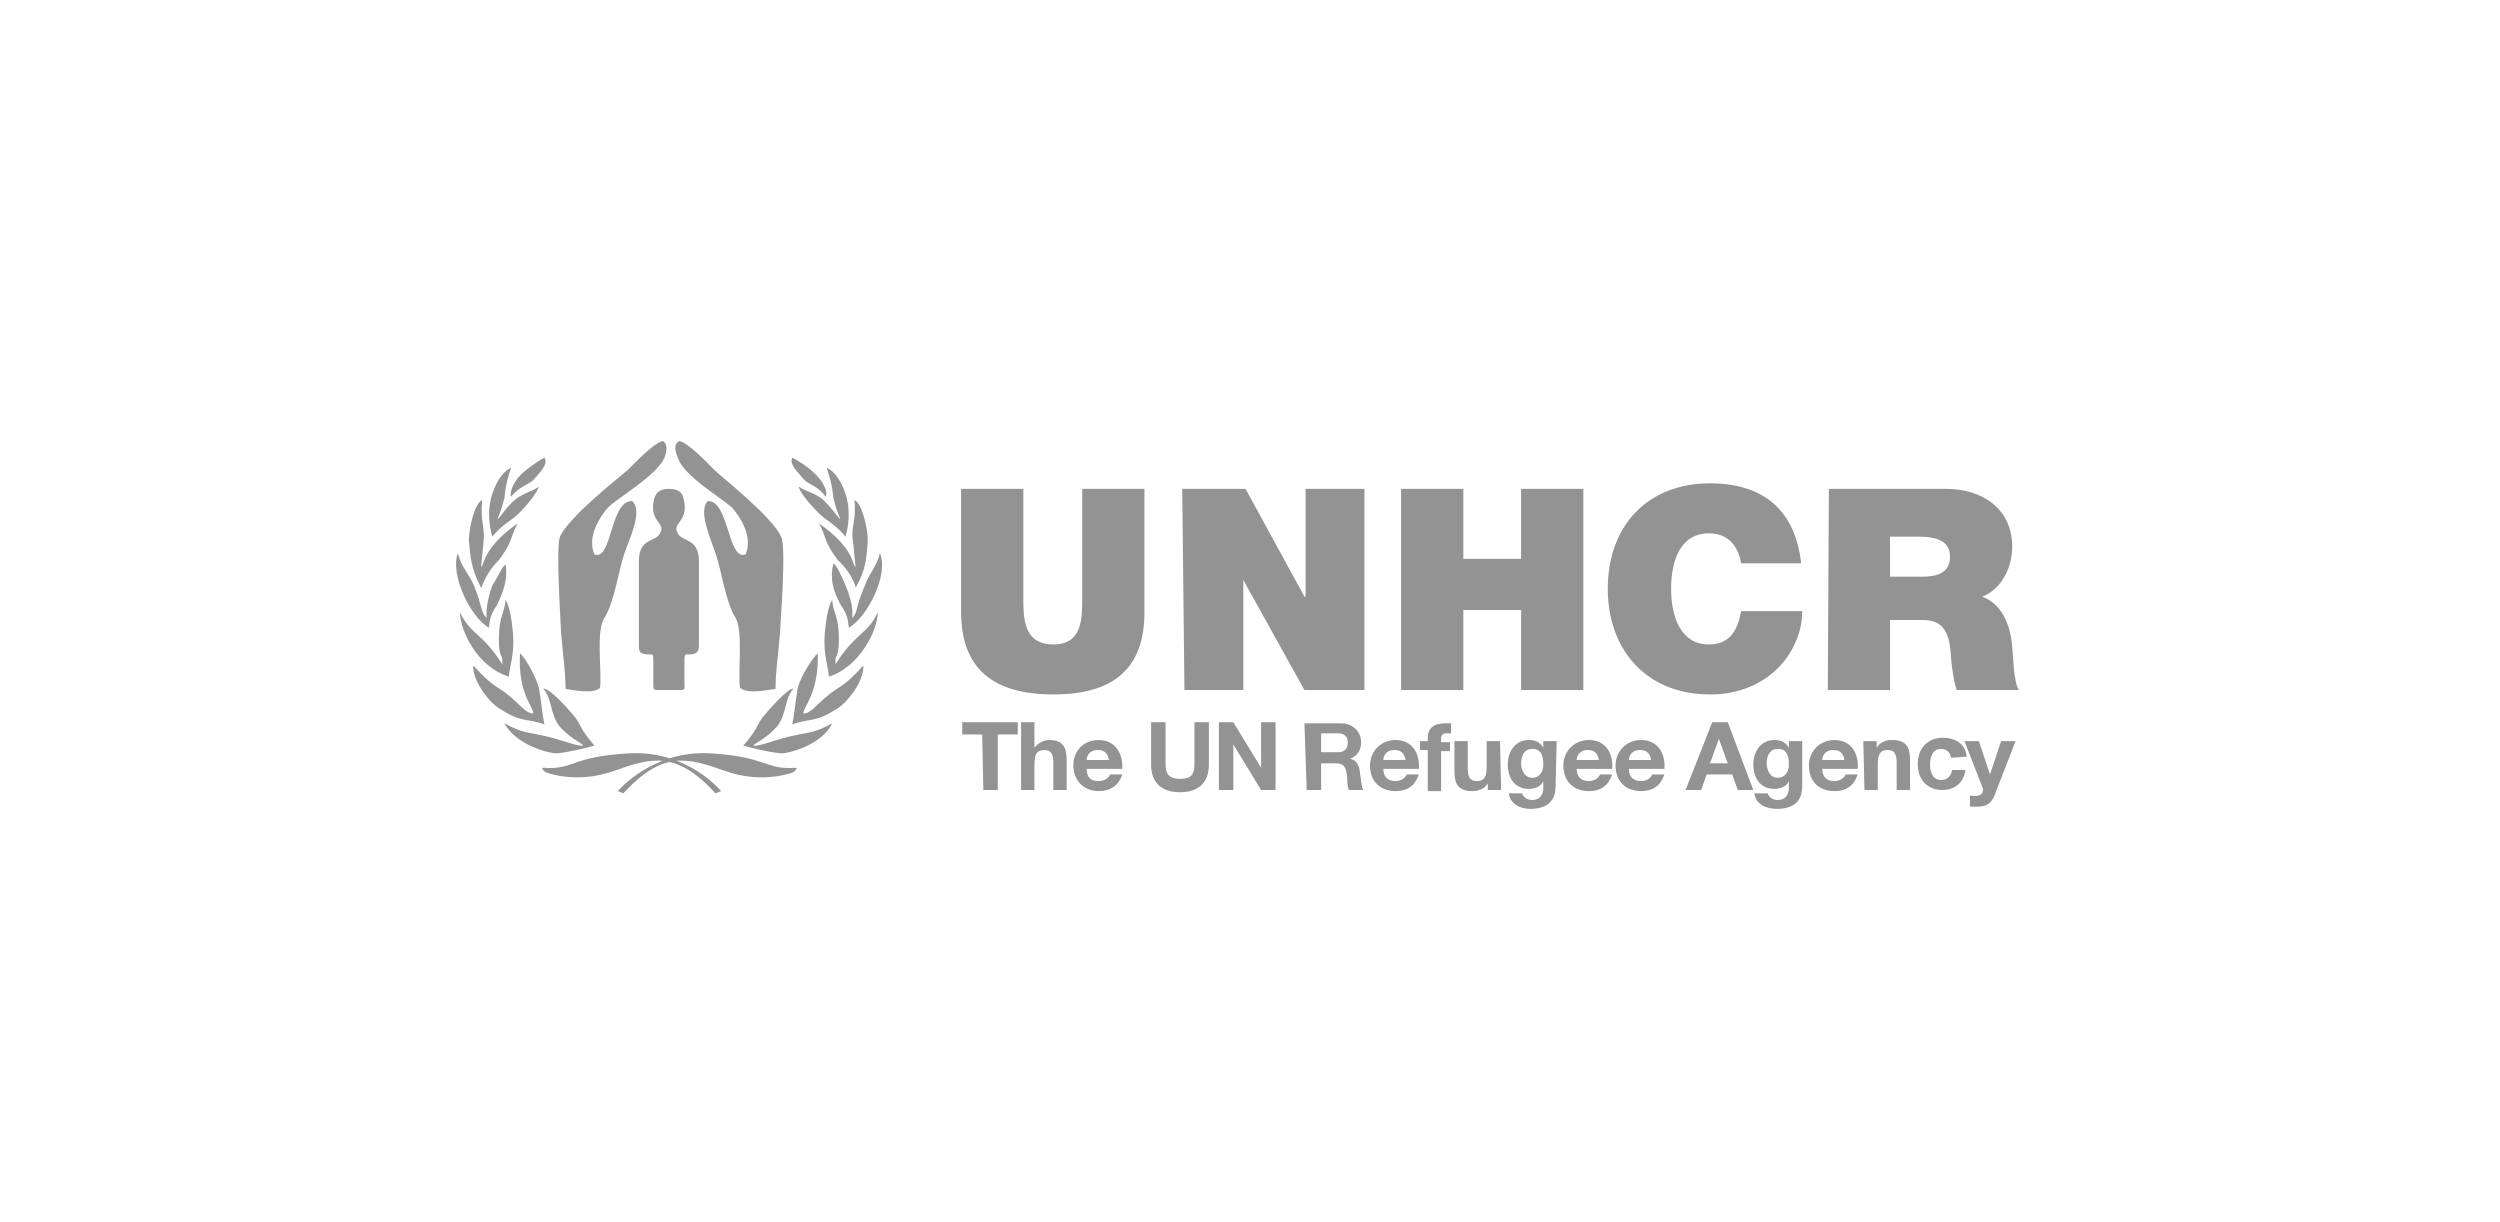 <?xml version="1.0" encoding="utf-8"?>
<!-- Generator: Adobe Illustrator 27.9.0, SVG Export Plug-In . SVG Version: 6.00 Build 0)  -->
<svg version="1.1" id="Layer_1" xmlns="http://www.w3.org/2000/svg" xmlns:xlink="http://www.w3.org/1999/xlink" x="0px" y="0px"
	 viewBox="0 0 225 110" style="enable-background:new 0 0 225 110;" xml:space="preserve">
<style type="text/css">
	.st0{fill-rule:evenodd;clip-rule:evenodd;fill:#939393;}
</style>
<path class="st0" d="M61.3,62.1c0.4,0,0.3-0.2,0.3-0.6v-2c0-0.4,0-0.6,0.2-0.6c0.8,0,1.1-0.1,1.1-0.8v-7.6c0-2.1-1.5-1.7-1.9-2.5
	c-0.6-1,1.1-1,0.5-3.2C61.4,44.3,61,44,60.2,44s-1.1,0.3-1.3,0.8C58.3,47,60,47,59.4,48c-0.4,0.8-1.9,0.4-1.9,2.5v7.6
	c0,0.7,0.2,0.8,1.1,0.8c0.2,0,0.2,0.1,0.2,0.6v2c0,0.4,0,0.6,0.3,0.6L61.3,62.1L61.3,62.1z M54.7,45.7c-0.7,0.8-1.9,2.6-1.2,4.2
	c1.6,0.6,1.4-4.9,3.4-4.8c1,0.9-0.3,3.5-0.7,4.7c-0.5,1.4-0.9,4.4-1.8,5.8c-0.8,1.2-0.2,5-0.4,6.3c-0.6,0.6-2.4,0.2-3.1,0.1
	c0-1.5-0.2-2.7-0.4-5c0-0.5-0.5-7.8-0.1-8.7c0.8-1.8,5.4-5.4,6.1-6c0.6-0.6,2.5-2.6,3.2-2.6c0.5,0.4,0.2,1.2,0.1,1.5
	C59,42.9,55.7,44.7,54.7,45.7L54.7,45.7z M65.9,45.7c0.7,0.8,1.9,2.6,1.2,4.2c-1.6,0.6-1.5-4.9-3.4-4.8c-0.9,0.9,0.3,3.5,0.7,4.7
	c0.5,1.4,0.9,4.4,1.8,5.8c0.7,1.2,0.2,5,0.4,6.3c0.7,0.6,2.4,0.2,3.2,0.1c0-1.5,0.2-2.7,0.4-5c0-0.5,0.6-7.8,0.1-8.7
	c-0.8-1.8-5.4-5.4-6-6c-0.6-0.6-2.5-2.6-3.2-2.6c-0.6,0.4-0.2,1.2-0.1,1.5C61.6,42.9,64.8,44.7,65.9,45.7L65.9,45.7z M48,43.2
	c-0.4,0.4-1.3,0.6-2,1.5c-0.2-0.5,0.4-1.6,1.1-2.2c0.6-0.5,1.6-1.2,1.9-1.3C49.4,41.8,48.5,42.6,48,43.2z"/>
<path class="st0" d="M46.7,46.2c-0.7,0.7-1.4,0.9-2.4,2.1c-0.3-1.1-0.4-2.3-0.1-3.5c0.3-1.1,0.9-2.3,1.8-2.7
	c-0.2,0.6-0.5,1.5-0.6,2.7c-0.4,1.6-0.6,1.7-0.6,1.9c0.1,0,0.6-0.8,1.3-1.5c0.8-0.8,1.7-0.9,2.4-1.4C48.4,44.1,47.9,45,46.7,46.2
	L46.7,46.2z"/>
<path class="st0" d="M43.3,52.9c-0.9-1.7-1-2.9-1.1-4.3c0-1,0.5-3.3,1.2-3.6c-0.2,2.1,0.3,2.3,0.1,4c0,0.1-0.2,1.9-0.2,2
	c0.3,0,0-1.6,3.3-3.9c-0.7,1.2-0.4,1.6-1.7,3.3C43.5,51.8,43.3,53.2,43.3,52.9L43.3,52.9z"/>
<path class="st0" d="M44.7,54.5c-0.7,1-0.6,1.5-0.7,2c-1.7-1-3.5-4.8-2.8-6.7c0.4,1.4,1,1.8,1.5,3c0.7,1.8,0.6,2.4,1.1,2.8
	c-0.1-0.9,0.2-2,0.5-2.9c0.5-0.7,0.8-1.6,1.2-1.9C45.7,52,45.4,53.1,44.7,54.5L44.7,54.5z"/>
<path class="st0" d="M46.2,57.7c0,1.5-0.3,2.1-0.4,3.2c-2.9-0.9-4.4-4.2-4.4-5.8c0.9,2,2.1,1.9,3.8,4.7c0.1-1.1-0.3-0.3-0.3-2.3
	c0-2.1,0.5-2.2,0.6-3.5C46,54.7,46.2,57,46.2,57.7L46.2,57.7z"/>
<path class="st0" d="M48.5,61.9c0.2,1.1,0.3,2.4,0.5,3.3c-1.6-0.6-2-0.1-4-1.4c-0.9-0.5-2.5-2.5-2.4-3.9c1.9,2.1,2.3,1.9,3.2,2.7
	c0.9,0.7,1.6,1.7,2.2,1.6c0-0.6-1.4-1.8-1.2-5.4C47.2,59.1,48.2,60.8,48.5,61.9L48.5,61.9z"/>
<path class="st0" d="M51.8,64.6c0.5,0.7,0.4,1,1.7,2.5c-0.3,0.1-2.2,0.6-3.4,0.7c-0.8,0-3.7-0.8-4.7-2.7c1.7,0.9,1.7,0.7,3.9,1.2
	c1.6,0.4,2.7,0.9,3.2,0.8c-0.1-0.2-1.3-0.7-2.2-1.8c-0.8-1.1-0.6-2.4-1.4-3.3C49.4,61.8,51.4,64.1,51.8,64.6L51.8,64.6z M72.4,43.2
	c0.4,0.4,1.3,0.6,1.9,1.5c0.3-0.5-0.4-1.6-1.1-2.2c-0.5-0.5-1.6-1.2-1.9-1.3C71,41.8,71.9,42.6,72.4,43.2z"/>
<path class="st0" d="M73.7,46.2c0.7,0.7,1.4,0.9,2.4,2.1c0.3-1.1,0.4-2.3,0.1-3.5c-0.3-1.1-0.9-2.3-1.8-2.7c0.2,0.6,0.5,1.5,0.6,2.7
	c0.4,1.6,0.6,1.7,0.6,1.9c-0.1,0-0.6-0.8-1.3-1.5c-0.7-0.8-1.7-0.9-2.4-1.4C71.9,44.1,72.5,45,73.7,46.2L73.7,46.2z"/>
<path class="st0" d="M77,52.9c1-1.7,1-2.9,1.1-4.3c0-1-0.5-3.3-1.2-3.6c0.2,2.1-0.4,2.3-0.1,4c0,0.1,0.2,1.9,0.2,2
	c-0.3,0,0-1.6-3.3-3.9c0.7,1.2,0.4,1.6,1.7,3.3C76.9,51.8,77.1,53.2,77,52.9L77,52.9z"/>
<path class="st0" d="M75.7,54.5c0.7,1,0.6,1.5,0.7,2c1.7-1,3.6-4.8,2.8-6.7c-0.4,1.4-1,1.8-1.4,3c-0.8,1.8-0.6,2.4-1.1,2.8
	c0.1-0.9-0.2-2-0.6-2.9C75.8,52,75.4,51,75,50.7C74.7,52,74.9,53.1,75.7,54.5L75.7,54.5z"/>
<path class="st0" d="M74.2,57.7c0,1.5,0.3,2.1,0.4,3.2c2.8-0.9,4.4-4.2,4.4-5.8c-0.9,2-2.1,1.9-3.8,4.7c-0.1-1.1,0.3-0.3,0.3-2.3
	c0-2.1-0.5-2.2-0.6-3.5C74.4,54.7,74.2,57,74.2,57.7L74.2,57.7z"/>
<path class="st0" d="M71.8,61.9c-0.2,1.1-0.3,2.4-0.5,3.3c1.6-0.6,2-0.1,4-1.4c0.9-0.5,2.5-2.5,2.4-3.9c-1.9,2.1-2.3,1.9-3.2,2.7
	c-0.9,0.7-1.6,1.7-2.2,1.6c0-0.6,1.4-1.8,1.3-5.4C73.2,59.1,72.1,60.8,71.8,61.9L71.8,61.9z"/>
<path class="st0" d="M68.6,64.6c-0.5,0.7-0.4,1-1.7,2.5c0.3,0.1,2.2,0.6,3.4,0.7c0.8,0,3.7-0.8,4.6-2.7c-1.7,0.9-1.7,0.7-3.9,1.2
	c-1.6,0.4-2.7,0.9-3.2,0.8c0.1-0.2,1.3-0.7,2.2-1.8c0.8-1.1,0.6-2.4,1.4-3.3C71,61.8,69,64.1,68.6,64.6L68.6,64.6z M56.1,71.4
	l-0.5-0.2c0,0,3.1-3.7,8.3-3.4c5.2,0.3,4.9,1.5,7.7,1.3c0.3,0-0.2,0.4-0.2,0.4s-2.7,1.1-6.1-0.1C61.9,68.2,59.7,67.5,56.1,71.4
	L56.1,71.4z"/>
<path class="st0" d="M64.4,71.4l0.5-0.2c0,0-3-3.7-8.3-3.4c-5.3,0.3-4.9,1.5-7.7,1.3c-0.3,0,0.2,0.4,0.2,0.4s2.7,1.1,6.1-0.1
	C58.6,68.2,60.8,67.5,64.4,71.4L64.4,71.4z M88.4,66.1h-1.8V65h5v1.1h-1.8v5h-1.3L88.4,66.1L88.4,66.1z M91.9,65h1.2v2.3h0
	c0.3-0.4,0.8-0.7,1.3-0.7c1.3,0,1.6,0.7,1.6,1.8v2.7h-1.2v-2.5c0-0.7-0.2-1.1-0.8-1.1c-0.7,0-0.9,0.4-0.9,1.3v2.3h-1.2V65z
	 M97.8,69.2c0,0.8,0.4,1.1,1.1,1.1c0.5,0,0.9-0.3,1-0.6h1.1c-0.3,1-1.1,1.5-2.1,1.5c-1.4,0-2.3-1-2.3-2.3c0-1.3,0.9-2.3,2.3-2.3
	c1.5,0,2.2,1.3,2.1,2.6L97.8,69.2L97.8,69.2z M99.8,68.4c-0.1-0.6-0.4-0.9-1-0.9c-0.8,0-1,0.6-1,0.9H99.8z M108.8,68.8
	c0,1.7-1,2.5-2.6,2.5c-1.6,0-2.6-0.8-2.6-2.5V65h1.3v3.8c0,0.7,0.2,1.3,1.3,1.3c1,0,1.3-0.4,1.3-1.3V65h1.3V68.8z M109.7,65h1.3
	l2.5,4.1h0V65h1.3v6.1h-1.3L111,67h0v4.1h-1.3L109.7,65L109.7,65z M118.9,66h1.5c0.6,0,0.9,0.3,0.9,0.8c0,0.6-0.3,0.9-0.9,0.9h-1.5
	V66z M117.6,71.1h1.3v-2.4h1.3c0.7,0,0.9,0.3,1,0.9c0.1,0.5,0,1.1,0.2,1.5h1.3c-0.2-0.3-0.2-1.1-0.3-1.4c0-0.6-0.2-1.3-0.9-1.4v0
	c0.7-0.3,1-0.8,1-1.5c0-0.9-0.7-1.7-1.8-1.7h-3.3L117.6,71.1L117.6,71.1L117.6,71.1z M124.5,68.4c0-0.3,0.2-0.9,1-0.9
	c0.6,0,0.9,0.3,1,0.9H124.5z M127.7,69.2c0.1-1.4-0.6-2.6-2.1-2.6c-1.3,0-2.3,1-2.3,2.3c0,1.4,0.9,2.3,2.3,2.3c1,0,1.7-0.4,2.1-1.5
	h-1.1c-0.1,0.3-0.5,0.6-1,0.6c-0.7,0-1.1-0.4-1.1-1.1L127.7,69.2L127.7,69.2z M128.5,67.5h-0.7v-0.8h0.7v-0.3c0-0.8,0.5-1.3,1.5-1.3
	c0.2,0,0.4,0,0.6,0v0.9c-0.1,0-0.3,0-0.4,0c-0.3,0-0.5,0.1-0.5,0.5v0.3h0.8v0.8h-0.8v3.6h-1.2V67.5L128.5,67.5z M135.1,71.1h-1.2
	v-0.6h0c-0.3,0.5-0.8,0.7-1.4,0.7c-1.3,0-1.6-0.7-1.6-1.8v-2.7h1.2v2.5c0,0.7,0.2,1.1,0.8,1.1c0.7,0,0.9-0.4,0.9-1.3v-2.3h1.2
	L135.1,71.1L135.1,71.1z M137.9,70c-0.7,0-1-0.7-1-1.3c0-0.7,0.3-1.3,1-1.3c0.8,0,1,0.6,1,1.4C138.9,69.4,138.6,70,137.9,70z
	 M140.1,66.7h-1.2v0.6h0c-0.3-0.5-0.7-0.7-1.3-0.7c-1.2,0-1.9,1-1.9,2.2c0,1.2,0.6,2.2,1.9,2.2c0.5,0,1.1-0.2,1.3-0.7h0v0.6
	c0,0.6-0.3,1.1-1,1.1c-0.4,0-0.8-0.2-0.9-0.6h-1.2c0.1,1,1.1,1.4,1.9,1.4c2,0,2.3-1.2,2.3-2L140.1,66.7L140.1,66.7L140.1,66.7z
	 M141.9,68.4c0-0.3,0.2-0.9,1-0.9c0.6,0,0.9,0.3,1,0.9H141.9z M145.1,69.2c0.1-1.4-0.6-2.6-2.1-2.6c-1.3,0-2.3,1-2.3,2.3
	c0,1.4,0.9,2.3,2.3,2.3c1,0,1.7-0.4,2.1-1.5h-1.1c-0.1,0.3-0.5,0.6-1,0.6c-0.7,0-1.1-0.4-1.1-1.1L145.1,69.2L145.1,69.2L145.1,69.2z
	 M146.6,68.4c0-0.3,0.2-0.9,1-0.9c0.6,0,0.9,0.3,1,0.9H146.6z M149.8,69.2c0.1-1.4-0.6-2.6-2.1-2.6c-1.3,0-2.3,1-2.3,2.3
	c0,1.4,0.9,2.3,2.3,2.3c1,0,1.7-0.4,2.1-1.5h-1.1c-0.1,0.3-0.5,0.6-1,0.6c-0.7,0-1.1-0.4-1.1-1.1L149.8,69.2L149.8,69.2L149.8,69.2z
	 M154.7,66.5L154.7,66.5l0.8,2.2h-1.6L154.7,66.5L154.7,66.5z M151.7,71.1h1.4l0.5-1.4h2.3l0.5,1.4h1.4l-2.3-6.1h-1.4L151.7,71.1
	L151.7,71.1z M160,70c-0.7,0-1-0.7-1-1.3c0-0.7,0.3-1.3,1-1.3c0.8,0,1,0.6,1,1.4C161,69.4,160.7,70,160,70z M162.2,66.7H161v0.6h0
	c-0.3-0.5-0.7-0.7-1.3-0.7c-1.2,0-1.9,1-1.9,2.2c0,1.2,0.6,2.2,1.9,2.2c0.5,0,1.1-0.2,1.3-0.7h0v0.6c0,0.6-0.3,1.1-1,1.1
	c-0.4,0-0.8-0.2-0.9-0.6h-1.2c0.1,1,1.1,1.4,2,1.4c2,0,2.3-1.2,2.3-2L162.2,66.7L162.2,66.7L162.2,66.7z M164,68.4
	c0-0.3,0.2-0.9,1-0.9c0.6,0,0.9,0.3,1,0.9H164z M167.2,69.2c0.1-1.4-0.6-2.6-2.1-2.6c-1.3,0-2.3,1-2.3,2.3c0,1.4,0.9,2.3,2.3,2.3
	c1,0,1.7-0.4,2.1-1.5h-1.1c-0.1,0.3-0.5,0.6-1,0.6c-0.7,0-1.1-0.4-1.1-1.1L167.2,69.2L167.2,69.2z M167.7,66.7h1.2v0.6h0
	c0.3-0.5,0.8-0.7,1.4-0.7c1.3,0,1.6,0.7,1.6,1.8v2.7h-1.2v-2.5c0-0.7-0.2-1.1-0.8-1.1c-0.7,0-0.9,0.4-0.9,1.3v2.3h-1.2L167.7,66.7
	L167.7,66.7L167.7,66.7z M175.6,68.2c-0.1-0.5-0.4-0.8-0.9-0.8c-0.8,0-1,0.8-1,1.4c0,0.6,0.2,1.4,1,1.4c0.6,0,0.9-0.4,1-0.9h1.2
	c-0.2,1.2-1,1.8-2.1,1.8c-1.3,0-2.2-0.9-2.2-2.3c0-1.4,0.8-2.4,2.3-2.4c1,0,2,0.5,2.1,1.7L175.6,68.2L175.6,68.2L175.6,68.2z
	 M179.5,71.6c-0.3,0.7-0.7,1-1.5,1c-0.2,0-0.5,0-0.7,0v-1c0.2,0,0.5,0.1,0.7,0c0.4,0,0.6-0.5,0.4-0.8l-1.6-4.1h1.3l1,3h0l1-3h1.3
	L179.5,71.6z M103,55.1c0,5-2.7,7.4-8.2,7.4c-5.5,0-8.3-2.4-8.3-7.4V44h5.6v9.8c0,1.8,0,4.2,2.7,4.2c2.6,0,2.6-2.3,2.6-4.2V44h5.6
	L103,55.1L103,55.1z M106.4,44h5.7l5.3,9.7h0.1V44h5.3v18.1h-5.4l-5.5-9.9h0v9.9h-5.3L106.4,44L106.4,44z M126.1,44h5.6v6.3h5.2V44
	h5.6v18.1h-5.6v-7.2h-5.2v7.2h-5.6V44z M156.7,50.7c-0.1-0.7-0.6-2.7-2.9-2.7c-2.6,0-3.4,2.5-3.4,5c0,2.4,0.8,5,3.4,5
	c1.9,0,2.6-1.3,2.9-3h5.5c0,3.6-3,7.5-8.3,7.5c-5.8,0-9.2-4.1-9.2-9.5c0-5.7,3.6-9.5,9.2-9.5c5,0,7.7,2.6,8.2,7.2L156.7,50.7
	L156.7,50.7L156.7,50.7z M170.1,48.3h2.6c2.1,0,2.8,0.7,2.8,1.8c0,1.6-1.4,1.8-2.5,1.8h-2.9V48.3z M164.5,62.1h5.6v-6.3h3
	c2.2,0,2.4,1.8,2.5,3.5c0.1,0.9,0.2,1.9,0.5,2.8h5.6c-0.5-0.8-0.5-3-0.6-3.9c-0.2-2.3-1.1-3.9-2.7-4.5c1.8-0.7,2.7-2.7,2.7-4.5
	c0-3.4-2.7-5.2-5.9-5.2h-10.6L164.5,62.1L164.5,62.1z"/>
</svg>
